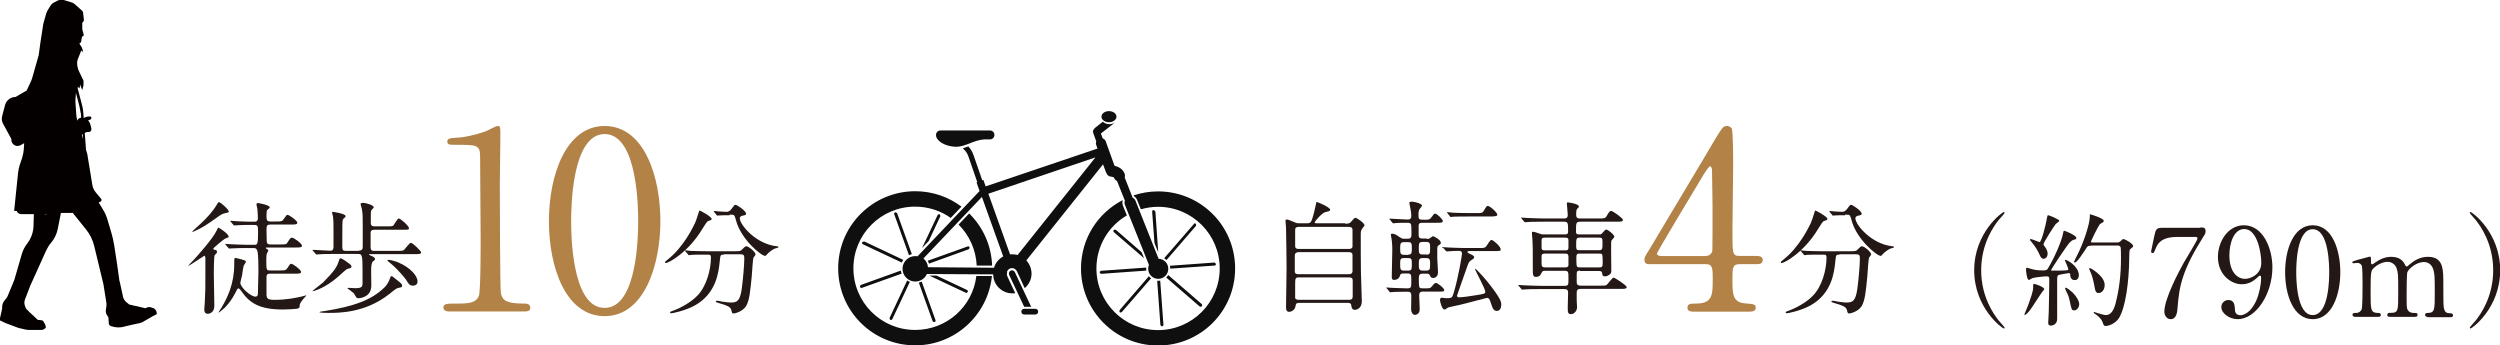 <?xml version="1.0" encoding="UTF-8"?><svg id="_レイヤー_2" xmlns="http://www.w3.org/2000/svg" viewBox="0 0 139.5 19.27"><defs><style>.cls-1{fill:#b28247;}.cls-1,.cls-2,.cls-3,.cls-4{stroke-width:0px;}.cls-2{fill:#231815;}.cls-3{fill:#0f0f0f;}.cls-4{fill:#040000;}</style></defs><g id="_線"><path class="cls-2" d="M11.45,14.35s0-.08-.05-.08c-.02,0-.83.56-.88.56,0,0-.01,0-.01-.01s.27-.29.31-.33c.09-.1,1.04-1.14,1.26-1.61.04-.08.08-.18.11-.18.02,0,.57.34.57.51,0,.03-.02.04-.18.1-.09.03-.68.52-.68.57,0,.03.03.05.05.05.12.03.16.04.16.12,0,.01,0,.03-.01.05-.01.03-.12.13-.13.16-.03.08-.04.83-.04.98,0,.26.03,1.54.03,1.83,0,.39-.3.44-.36.44-.2,0-.2-.18-.2-.24,0-.05.03-.4.03-.46.03-.51.03-.78.03-1.52,0-.43,0-.84,0-.93ZM12.77,11.8c0,.05-.03.06-.22.1-.11.02-.21.07-.35.17-.67.48-.88.62-1.35.83-.08.03-.08.04-.1.04,0,0-.02,0-.02-.02s.4-.38.46-.43c.38-.36.68-.68.92-1.09.05-.09.07-.12.11-.12.08,0,.54.4.54.51ZM13.8,13.84c-.16,0-.62,0-.86.02-.03,0-.12.01-.15.01-.02,0-.03-.01-.05-.04l-.14-.16s-.03-.03-.03-.05,0-.01.03-.01c.05,0,.26.02.3.02.31.01.62.03.94.03h.35c.18,0,.21-.03.21-.75,0-.36-.03-.36-.32-.36-.16,0-.62,0-.86.02-.03,0-.12.01-.14.01-.03,0-.04-.01-.06-.04l-.14-.16s-.03-.03-.03-.05c0,0,0-.01.03-.01.03,0,.36.03.43.03.5.02.51.02.88.02.06,0,.2,0,.2-.18,0-.15-.02-.45-.03-.53,0-.04-.05-.21-.05-.25,0-.06.04-.08.09-.08,0,0,.65.1.65.24,0,.03,0,.04-.13.14-.04.03-.05.08-.05.31s0,.34.23.34h.29c.31,0,.36,0,.45-.15.14-.2.15-.22.21-.22.08,0,.54.32.54.44,0,.1-.13.1-.37.1h-1.13c-.18,0-.22.05-.22.27,0,.08.01.45.01.53,0,.22,0,.31.22.31h.54c.31,0,.35,0,.42-.14.11-.18.16-.24.23-.24.11,0,.56.33.56.45,0,.1-.12.1-.36.1h-1.6s-.06,0-.06.03c0,.02.02.03.06.05.03.01.08.05.08.1,0,.03-.08.14-.08.16-.02.06-.03.12-.03.33,0,.59,0,.61.21.61h.53c.31,0,.35,0,.45-.15.13-.2.14-.22.21-.22.08,0,.54.33.54.45,0,.1-.12.1-.37.1h-1.35c-.2,0-.21.09-.21.23v.9c0,.26.06.33.44.33.72,0,1.23-.12,1.5-.18.04,0,.25-.07.26-.07,0,0,.02,0,.02.01s-.1.12-.12.14c-.23.26-.25.36-.25.42,0,.08,0,.12-.08.16-.09.03-.57.06-.84.06-1.3,0-1.87-.34-2.35-1.05-.03-.03-.1-.13-.14-.13-.04,0-.08.04-.13.16-.28.56-.54.82-.65.93-.14.13-.32.27-.34.27,0,0,0,0,0-.01,0-.02.15-.25.18-.29.32-.55.7-1.31.7-2.4,0-.33,0-.36.08-.36,0,0,.25.06.32.08.23.07.25.08.25.14,0,.04-.11.18-.12.21-.03.08-.08.45-.09.53-.01.05-.1.4-.1.43,0,.25.58.77.84.77.04,0,.12,0,.14-.13,0-.06.03-1.2.03-1.29,0-.25,0-.94-.06-1.13-.05-.16-.13-.16-.24-.16h-.27Z"/><path class="cls-2" d="M19.61,14.88c0,.05-.03.08-.14.1-.12.02-.2.1-.28.17-.4.37-.82.74-1.43,1-.05.02-.27.1-.29.1-.01,0-.03,0-.03-.01,0-.03.53-.42.59-.48.64-.66.77-.84.9-1.27,0-.01.03-.08.08-.08.02,0,.13.05.31.18.27.19.29.22.29.28ZM20.03,13.98c.18,0,.21-.08.21-.22,0-.38,0-.78,0-1.17,0-.42,0-.68-.04-.88,0-.05-.08-.29-.08-.32,0-.06.09-.07.12-.07.22,0,.62.14.62.25,0,.03-.12.13-.14.16-.03.06-.03.12-.03.66,0,.12,0,.24.21.24h.71c.26,0,.31-.01.35-.06s.22-.38.29-.38c.1,0,.57.42.57.54,0,.09-.04.09-.37.09h-1.56c-.21,0-.21.11-.21.21v.74c0,.22.08.23.22.23h1.25c.08,0,.3,0,.36-.03.08-.04.32-.42.42-.42.1,0,.57.46.57.53,0,.1-.12.1-.36.1h-2.5s-.05,0-.05.03c0,.01.02.02.16.08.11.05.16.08.18.16,0,.03,0,.05-.1.12-.12.08-.12.41-.12.56,0,.04.01.69.01.77,0,.36-.14.52-.31.62-.14.08-.29.12-.4.12-.03,0-.06,0-.1-.02-.04-.02-.14-.23-.18-.27-.05-.05-.34-.25-.34-.26,0-.02.03-.03.04-.03.02,0,.32.02.38.02.39,0,.42-.08.42-.3,0-.2,0-.48,0-.68,0-.88-.03-.93-.25-.93h-1.31c-.12,0-.63,0-.86.02-.02,0-.12.01-.15.01-.02,0-.03-.01-.05-.04l-.14-.16s-.03-.03-.03-.05.01-.01.03-.01c.14,0,.81.05.96.05s.18-.09.18-.23v-.98c0-.19,0-.53-.03-.7,0-.03-.05-.18-.05-.22s.02-.04.05-.04c0,0,.7.1.7.23,0,.01,0,.03,0,.05-.02.02-.13.11-.14.14-.04.08-.04.23-.04,1.5,0,.21.03.26.21.26h.74ZM22.44,15.94c0,.08-.03.09-.19.12-.12.02-.16.05-.53.35-1.34,1.05-2.78,1.05-3.4,1.05-.08,0-.5,0-.5-.05,0-.01.16-.04.27-.05,1.7-.27,2.64-.63,3.34-1.3.08-.08.22-.21.34-.55.03-.08.03-.1.08-.1.04,0,.07.03.31.22.23.18.28.23.28.31ZM23.3,15.71c0,.15-.11.23-.25.23-.19,0-.25-.09-.39-.33-.02-.03-.43-.57-.92-.96-.1-.08-.12-.09-.12-.12s.05-.03.07-.03c.11,0,.41.09.55.15.68.29,1.06.76,1.06,1.05Z"/><path class="cls-1" d="M25.06,17.38c-.3,0-.32-.18-.32-.22,0-.22.21-.22.71-.22.75,0,1.11-.04,1.27-.43.1-.24.1-2.67.1-3.16,0-.66-.03-3.89-.03-4.62,0-.65-.19-.65-1.36-.65-.33,0-.47,0-.47-.18s.14-.19.57-.22c.33-.01,1.02-.15,1.56-.35.1-.03.57-.3.68-.3.15,0,.15.04.15.67,0,.37-.03,2.16-.03,2.57,0,.64.01,5.95.06,6.1.1.4.29.57,1.31.57.12,0,.33,0,.33.25,0,.19-.22.19-.35.19h-4.19Z"/><path class="cls-1" d="M33.74,17.64c-2.19,0-3.11-2.75-3.11-5.3s.94-5.31,3.11-5.31c2.24.01,3.11,2.88,3.11,5.31s-.89,5.3-3.11,5.3ZM33.74,7.48c-1.84,0-1.87,4.15-1.87,4.86,0,.57,0,4.86,1.87,4.84,1.84,0,1.87-4.12,1.87-4.84,0-.58,0-4.86-1.87-4.86Z"/><path class="cls-2" d="M39.71,12.21c0,.07-.05.08-.19.12-.07.02-.19.22-.34.46-.79,1.31-1.88,1.89-2.03,1.89-.03,0-.04-.01-.04-.04,0-.04.01-.05.14-.15.92-.72,1.44-1.86,1.54-2.06.05-.1.23-.68.23-.68.05-.02.69.35.69.46ZM40.38,14.21c-.18,0-.18.01-.22.38-.06.6-.19,1.78-1.38,2.45-.56.31-1.27.44-1.31.44-.02,0-.08,0-.08-.05,0-.03.03-.05.16-.09.47-.17,1.02-.49,1.35-.83.51-.51.77-1.44.77-2.15,0-.15-.07-.15-.17-.15h-.21c-.25,0-.58,0-.7.01-.03,0-.12.02-.14.02-.03,0-.04-.02-.06-.05l-.14-.16s-.03-.03-.03-.04c0-.01,0-.02.03-.02.05,0,.25.03.3.03.33.01.62.02.94.02h1.5c.31,0,.34-.01.45-.13.1-.11.16-.15.21-.15.11,0,.51.31.51.46,0,.03-.11.16-.12.18-.03.07-.08.85-.09,1-.08.83-.13,1.39-.32,1.7-.18.29-.59.41-.7.41-.08,0-.08-.02-.13-.21-.04-.16-.27-.25-.63-.35-.15-.04-.23-.07-.23-.11s.06-.04.08-.04c.05,0,.23.04.27.05.36.05.4.05.49.05.33,0,.51-.06.61-.77.07-.53.14-1.32.14-1.67,0-.18-.01-.25-.21-.25h-.92ZM40.72,12.01c-.17,0-.4,0-.55.01-.02,0-.12.01-.14.01s-.03,0-.05-.04l-.13-.16s-.02-.03-.02-.05c0,0,0-.01.02-.01.04,0,.24.03.28.03.08,0,.36.02.41.02.16,0,.25-.12.29-.18.14-.19.15-.21.21-.21.09,0,.59.34.59.49,0,.07-.02.08-.21.12-.03,0-.14.04-.14.14,0,.36.9,1.44,2.06,1.56.02,0,.1.01.1.05,0,.03-.18.08-.21.08-.18.09-.33.21-.42.31-.01.02-.09.1-.11.1-.23,0-1.36-.94-1.63-1.98-.08-.29-.09-.32-.25-.32h-.12Z"/><path class="cls-2" d="M75.06,12.48c.13,0,.23,0,.31-.08.03-.03.2-.25.26-.25.07,0,.51.29.51.42,0,.03-.11.16-.13.19-.08.11-.08.21-.08.33,0,.68,0,1.42.01,2.11,0,.23.05,1.35.05,1.61,0,.42-.32.48-.38.48-.18,0-.19-.15-.21-.25-.01-.14-.12-.14-.22-.14h-2.64c-.15,0-.23,0-.25.18-.03.22-.23.32-.36.32-.17,0-.17-.18-.17-.26,0-.31.03-1.82.03-2.16,0-.18-.02-2.18-.03-2.28-.01-.2-.03-.31-.03-.36,0-.05,0-.09.08-.09.05,0,.1.01.42.15.14.06.17.06.28.06h.4c.07,0,.17,0,.23-.07.11-.15.25-.81.28-.95.03-.15.03-.17.05-.17.04,0,.75.29.75.43,0,.08-.04.08-.28.14-.18.05-.58.51-.58.57,0,.05.04.05.14.05h1.55ZM72.45,14.07s-.2,0-.2.18v.9c0,.15.15.15.21.15h2.82c.16,0,.19-.11.19-.17v-.9c0-.16-.15-.16-.21-.16h-2.81ZM72.47,12.66c-.14,0-.2.05-.2.17v.89c0,.06,0,.17.19.17h2.8c.05,0,.21,0,.21-.14v-.92c0-.05,0-.17-.21-.17h-2.8ZM75.27,16.73c.14,0,.21-.04.21-.18v-.91c0-.09-.04-.16-.19-.16h-2.82c-.2,0-.2.07-.2.43,0,.03,0,.67,0,.71,0,.08.12.11.2.11h2.8Z"/><path class="cls-2" d="M79.62,13.33c.05,0,.12,0,.16-.03.03-.01.14-.12.18-.12.05,0,.44.2.44.37,0,.06-.03.08-.15.16-.05.03-.05.13-.05.18,0,.03,0,.51,0,.53.01.26.04.74.04.77,0,.32-.25.32-.27.32-.12,0-.14-.05-.19-.16-.03-.07-.1-.08-.18-.08h-.22c-.21,0-.21.12-.21.33,0,.36.02.42.05.45.04.04.07.04.28.04.25,0,.31,0,.39-.1.15-.18.17-.2.24-.2.09,0,.46.29.46.4,0,.08-.08.08-.25.08h-.94c-.17,0-.21.08-.21.21,0,.11.03.65.03.77,0,.31-.25.32-.27.32-.09,0-.21-.1-.21-.33,0-.1.01-.58.01-.69,0-.16,0-.27-.2-.27-.27,0-.54,0-.77.01-.02,0-.18.02-.2.02-.03,0-.04-.03-.06-.05l-.13-.16s-.03-.03-.03-.04c0-.01.01-.02.02-.02.03,0,.21.02.25.02.08,0,.63.03.89.03.23,0,.23-.06.23-.39,0-.36,0-.44-.19-.44h-.25c-.07,0-.16,0-.19.11-.03.16-.18.25-.32.25-.12,0-.14-.07-.14-.18,0-.08.03-1.26.03-1.49,0-.21,0-.25-.03-.55,0-.04-.05-.25-.05-.3,0-.03.01-.06.08-.06.14,0,.31.12.36.16.16.1.18.12.27.12h.23c.18,0,.21-.09.21-.25,0-.11,0-.51-.03-.56-.04-.08-.14-.08-.23-.08-.15,0-.51,0-.65.02-.01,0-.08.01-.1.01-.02,0-.04-.01-.06-.04l-.13-.16s-.03-.03-.03-.05.01-.01.02-.01c.14,0,.82.05.97.05.12,0,.23-.01.23-.2,0-.1-.01-.21-.03-.31,0-.06-.08-.38-.08-.42,0-.06.1-.07.13-.07.16,0,.58.11.58.23,0,.03-.11.14-.13.18-.04.05-.07.14-.07.33,0,.27.03.27.36.27.23,0,.27-.01.36-.13.13-.18.15-.21.21-.21.1,0,.43.31.43.42,0,.03-.03.07-.08.08-.05.01-.14.01-.33.01h-.73c-.1,0-.19.01-.21.13v.55c0,.14.05.2.21.2h.23ZM78.57,14.21c.21,0,.21-.11.21-.34,0-.27,0-.36-.21-.36h-.23c-.21,0-.21.12-.21.35,0,.25,0,.36.21.36h.23ZM78.34,14.4c-.21,0-.21.1-.21.31,0,.3,0,.39.21.39h.23c.21,0,.21-.08.21-.37,0-.25,0-.33-.21-.33h-.23ZM79.59,14.21c.21,0,.21-.08.21-.36,0-.25,0-.35-.21-.35h-.2c-.22,0-.22.09-.22.36,0,.25,0,.34.22.34h.2ZM79.39,14.4c-.22,0-.22.1-.22.37,0,.21,0,.33.23.33h.18c.22,0,.22-.1.22-.37,0-.22,0-.33-.22-.33h-.19ZM80.51,13.85s-.03-.03-.03-.05,0-.01.03-.01c.05,0,.25.02.3.02.33.01.62.03.94.03h.75c.34,0,.38,0,.49-.18.14-.23.19-.27.24-.27.1,0,.51.37.51.52,0,.1-.04.1-.41.1h-1.35s-.1,0-.1.05.14.11.19.13c.16.07.19.12.19.16,0,.07-.08.12-.12.14-.16.1-.17.12-.25.33-.09.27-.59,1.65-.59,1.68,0,.09.08.09.12.09.21,0,.71-.08.96-.12.43-.07.5-.08.5-.19,0-.17-.57-1.19-.57-1.26,0,0,0-.03.01-.03.03,0,.41.4.68.73.76.95.77,1.13.77,1.29s-.07.34-.24.34c-.19,0-.24-.13-.36-.5-.05-.16-.1-.23-.19-.23-.04,0-1.31.35-1.56.4-.09.02-.57.12-.62.14-.14.1-.16.11-.2.11-.15,0-.25-.48-.25-.52,0-.12.07-.14.1-.14s.18.03.22.03c.33,0,.36,0,.45-.31.25-.83.46-2.08.46-2.18,0-.12-.07-.15-.16-.15-.05,0-.39,0-.55.02-.03,0-.12.01-.14.01-.01,0-.04-.01-.06-.04l-.14-.16ZM82.38,11.89c.3,0,.35,0,.43-.15.12-.21.15-.25.21-.25.12,0,.53.37.53.49,0,.05-.04.07-.1.08-.08.02-.21.02-.38.02h-1.11c-.6,0-.79.01-.86.01-.02,0-.12.02-.14.02-.03,0-.04-.02-.06-.05l-.13-.16s-.03-.03-.03-.04c0-.01.01-.02.03-.02.05,0,.26.02.3.03.33.01.62.02.94.02h.4Z"/><path class="cls-2" d="M88.19,15.1c-.14,0-.21.02-.21.16v.49c0,.18.13.19.25.19h1.05c.29,0,.32,0,.38-.05.07-.06.31-.4.38-.4.06,0,.73.43.73.53,0,.1-.14.1-.37.1h-2.17c-.12,0-.25,0-.25.21v.42c0,.06.02.33.02.4,0,.19-.16.38-.34.38s-.18-.12-.18-.39c0-.13.02-.68.02-.8,0-.21-.1-.21-.26-.21h-1.29c-.6,0-.8.01-.86.02-.03,0-.12.01-.15.01-.02,0-.03-.01-.05-.04l-.14-.16s-.03-.04-.03-.05c0-.01,0-.01.03-.01.04,0,.25.02.3.02.33.01.62.03.94.03h1.27c.26,0,.26-.04.26-.39,0-.4,0-.45-.23-.45h-1.04c-.11,0-.18,0-.22.09-.05.11-.1.25-.33.25-.17,0-.17-.14-.17-.42,0-1.17,0-1.31-.02-1.64,0-.05-.03-.32-.03-.38,0-.03,0-.08.05-.08.09,0,.27.07.39.11.1.04.15.04.24.04h1.13c.13,0,.21,0,.21-.17,0-.49,0-.54-.26-.54h-1.13c-.6,0-.8.01-.87.02-.02,0-.12.01-.14.01-.03,0-.03-.01-.06-.04l-.13-.16s-.03-.03-.03-.05,0-.01.02-.01c.05,0,.26.02.3.02.33.01.62.03.94.03h1.09c.13,0,.25,0,.25-.2,0-.1-.05-.59-.05-.62,0-.06.02-.08.03-.08.07,0,.64.08.64.23,0,.05-.01.05-.1.14-.05.05-.05.23-.05.32,0,.21.11.21.25.21h1c.29,0,.37,0,.44-.12.16-.27.18-.3.27-.3.08,0,.65.4.65.5s-.14.1-.37.1h-1.98c-.27,0-.27.05-.27.55,0,.16.08.16.21.16h1.09c.08,0,.1,0,.18-.09.14-.16.16-.18.21-.18.1,0,.45.29.45.4,0,.04-.14.18-.16.21-.02.08-.02.11-.02.58,0,.17.01.93.01,1.09,0,.08,0,.15-.07.21-.1.08-.19.12-.28.12-.14,0-.14-.07-.16-.16-.01-.14-.09-.14-.25-.14h-.99ZM86.23,13.26c-.14,0-.21,0-.21.16v.39c0,.16.07.16.21.16h1.07c.14,0,.22,0,.22-.16v-.39c0-.16-.08-.16-.22-.16h-1.07ZM86.25,14.15c-.12,0-.21,0-.23.12,0,.03,0,.37,0,.43,0,.21.07.22.24.22h1.03c.12,0,.21,0,.23-.12,0-.03,0-.38,0-.44,0-.21-.07-.21-.24-.21h-1.03ZM88.16,13.26c-.21,0-.21.05-.21.47,0,.23.05.23.21.23h1.05c.21,0,.21-.04.21-.47,0-.22-.05-.23-.21-.23h-1.05ZM88.17,14.15c-.15,0-.21.01-.21.21,0,.07,0,.46.03.5.03.06.1.06.18.06h1.05c.15,0,.21-.01.21-.21,0-.07,0-.46-.03-.51-.03-.05-.1-.05-.18-.05h-1.05Z"/><path class="cls-1" d="M98.03,14.28c.08,0,.33.01.33.22,0,.24-.21.24-.33.24h-.96c-.4,0-.4.22-.4.82,0,.84,0,1.32.73,1.37.46.04.57.04.57.25s-.25.21-.37.21h-3.11c-.11,0-.33-.01-.33-.21,0-.24.18-.24.47-.24.94,0,.94-.5.94-1.37,0-.57,0-.83-.37-.83h-3.11c-.17,0-.33,0-.33-.25,0-.14.03-.18.28-.58.3-.51,3.57-5.96,3.65-6.12.42-.68.46-.76.68-.76.08,0,.19.04.26.14.08.15.08,1.73.08,2.03,0,.53-.04,3.11-.04,3.7,0,1.25,0,1.38.39,1.38h.98ZM95.19,14.28c.22,0,.33-.14.36-.3.01-.12.01-1.65.01-2.46,0-.19-.03-2.02-.03-2.05,0-.04-.03-.19-.11-.19-.07,0-.29.35-.37.48-.29.5-2.59,4.28-2.59,4.39,0,.08.08.14.28.14h2.45Z"/><path class="cls-2" d="M101.97,12.21c0,.07-.05.08-.19.12-.07.02-.19.22-.34.46-.79,1.31-1.88,1.89-2.03,1.89-.03,0-.04-.01-.04-.04,0-.04.01-.05.14-.15.92-.72,1.44-1.86,1.54-2.06.05-.1.23-.68.23-.68.05-.02.69.35.69.46ZM102.63,14.21c-.18,0-.18.01-.22.38-.06.6-.19,1.78-1.38,2.45-.56.31-1.27.44-1.31.44-.02,0-.08,0-.08-.05,0-.03.03-.05.16-.09.47-.17,1.02-.49,1.35-.83.51-.51.77-1.44.77-2.15,0-.15-.07-.15-.17-.15h-.21c-.25,0-.58,0-.7.01-.03,0-.12.02-.14.02-.03,0-.04-.02-.06-.05l-.14-.16s-.03-.03-.03-.04c0-.01,0-.02.03-.02.05,0,.25.03.3.03.33.01.62.02.94.02h1.5c.31,0,.34-.01.45-.13.1-.11.16-.15.21-.15.11,0,.51.31.51.46,0,.03-.11.16-.12.18-.03.07-.08.85-.09,1-.08.83-.13,1.39-.32,1.7-.18.29-.59.41-.7.41-.08,0-.08-.02-.13-.21-.04-.16-.27-.25-.63-.35-.15-.04-.23-.07-.23-.11s.06-.04.08-.04c.05,0,.23.04.27.05.36.05.4.05.49.05.33,0,.51-.06.61-.77.07-.53.14-1.32.14-1.67,0-.18-.01-.25-.21-.25h-.92ZM102.97,12.01c-.17,0-.4,0-.55.01-.02,0-.12.01-.14.01s-.03,0-.05-.04l-.13-.16s-.02-.03-.02-.05c0,0,0-.01.02-.01.04,0,.24.03.28.03.08,0,.36.02.41.02.16,0,.25-.12.29-.18.14-.19.15-.21.21-.21.09,0,.59.34.59.49,0,.07-.02.08-.21.12-.03,0-.14.04-.14.14,0,.36.9,1.44,2.06,1.56.02,0,.1.01.1.05,0,.03-.18.08-.21.08-.18.09-.33.21-.42.31-.01.02-.09.1-.11.1-.23,0-1.36-.94-1.63-1.98-.08-.29-.09-.32-.25-.32h-.12Z"/><path class="cls-2" d="M111.53,17.89c.05.06.33.36.33.4,0,.01-.01.04-.05.04-.07,0-1.65-1.13-1.65-3.25s1.58-3.25,1.65-3.25c.03,0,.05.03.05.04,0,.04-.28.34-.33.4-.27.34-.98,1.32-.98,2.81s.71,2.47.98,2.81Z"/><path class="cls-2" d="M114.08,16.13s-.12.15-.14.18c-.12.16-.58.9-.7,1.04-.05.06-.19.22-.25.22-.02,0-.03,0-.03-.03,0,0,.21-.5.24-.59.12-.35.25-.7.25-.89,0-.2,0-.22.06-.22.04,0,.22.07.27.09.1.04.29.13.29.21ZM115.53,15.34c-.01-.06-.03-.1-.1-.1-.06,0-.38.07-.46.08-.18.03-.18.08-.18.34,0,.3,0,1.79,0,2.13s-.29.38-.35.38c-.15,0-.15-.12-.15-.16,0-.09.03-.51.03-.6.01-.5.03-1.34.03-1.83,0-.09-.01-.16-.14-.16s-.64.05-.8.1c-.03.01-.16.1-.2.1-.12,0-.16-.55-.16-.58s0-.1.06-.1c0,0,.17.05.18.05.14.05.38.1.68.1.22,0,.25-.02.31-.12.35-.57.75-1.5.83-1.91.03-.16.03-.18.09-.18.03,0,.66.25.66.4,0,.06-.05.08-.1.09-.06.01-.12.02-.25.14-.18.18-1.06,1.52-1.06,1.56,0,.02.01.03.02.03.03,0,.43,0,.48,0,.1,0,.32-.01.4-.02.03,0,.06-.01.06-.06,0-.08-.19-.47-.19-.49,0-.03.02-.03.03-.03.11,0,.75.37.75.86,0,.15-.09.27-.21.27-.15,0-.24-.05-.28-.28ZM114.04,14.44c-.1,0-.15-.04-.23-.22-.03-.08-.18-.4-.46-.73-.07-.08-.08-.09-.08-.11s.01-.04.05-.04c.08,0,.44.17.49.17.09,0,.33-.85.42-1.39.02-.11.03-.11.06-.11.05,0,.62.23.62.31,0,.04-.17.15-.2.18-.08.09-.68,1.03-.68,1.12,0,.06.03.1.06.13.08.09.17.27.17.4,0,.14-.08.29-.23.29ZM116.02,16.97c0,.2-.15.35-.28.35-.14,0-.15-.05-.25-.53-.06-.27-.08-.31-.22-.59-.01-.03-.04-.1-.04-.12s.02-.03.03-.03c.06,0,.27.16.39.27.2.2.37.46.37.66ZM116.69,13.71c-.15,0-.2.02-.25.1-.16.25-.54.84-.66.84-.03,0-.05-.02-.05-.05,0-.01.25-.5.29-.59.29-.62.59-1.54.59-1.91,0-.01,0-.08,0-.1,0-.02,0-.04.03-.04s.75.22.75.36c0,.07-.08.11-.18.16-.11.05-.54,1-.54,1.01,0,.04.05.04.12.04h1.25c.18,0,.19,0,.27-.06.12-.12.14-.13.18-.13.08,0,.54.25.54.39,0,.05-.02.05-.17.18-.05.04-.05.33-.05.51-.01,1.26-.2,2.75-.58,3.34-.18.28-.55.43-.74.43-.09,0-.11-.05-.17-.22-.06-.17-.22-.32-.38-.43-.1-.06-.11-.07-.11-.1,0-.03.02-.03.03-.03.01,0,.18.06.22.07.18.05.32.1.43.1.29,0,.44-.29.53-.62.22-.83.31-1.67.31-2.53,0-.11,0-.6-.02-.64-.04-.09-.13-.09-.21-.09h-1.4ZM117.44,15.91c0,.26-.16.44-.33.44s-.19-.08-.27-.53c-.06-.33-.17-.61-.21-.68-.05-.1-.05-.12-.05-.14s0-.04.02-.04c.11,0,.43.26.54.37.19.18.3.38.3.58Z"/><path class="cls-2" d="M122.78,12.69c.15,0,.29,0,.29.19,0,.14-.03.2-.08.26-1.22,1.92-1.39,2.82-1.48,4.01-.02.25-.05.66-.39.66-.23,0-.35-.24-.35-.41,0-.75.85-2.32,1.09-2.75.12-.21.76-1.25.76-1.34s-.05-.09-.18-.09h-.94c-.79,0-1.07.27-1.22.66-.09.22-.1.24-.16.24-.05,0-.09-.03-.09-.09,0-.02.16-.76.18-.86.08-.38.12-.46.47-.46h2.1Z"/><path class="cls-2" d="M123.76,14.34c0-.85.55-1.77,1.45-1.77,1.07,0,1.59,1.29,1.59,2.35,0,1.49-.92,2.89-1.94,2.89-.44,0-.91-.31-.91-.68,0-.21.17-.39.4-.39.32,0,.35.3.36.54,0,.08.02.31.31.31.12,0,.55-.08.88-.82.16-.36.27-.88.27-1.26,0-.04,0-.13-.06-.13-.04,0-.1.05-.12.08-.35.33-.62.4-.92.4-.54,0-1.31-.5-1.31-1.52ZM126.18,14.66c0-.49-.2-1.88-.95-1.88-.57,0-.83.76-.83,1.47,0,.9.42,1.31.88,1.31.27,0,.9-.22.9-.9Z"/><path class="cls-2" d="M129.05,17.81c-1.08,0-1.54-1.36-1.54-2.62s.46-2.62,1.54-2.62c1.11,0,1.54,1.42,1.54,2.62s-.44,2.62-1.54,2.62ZM129.05,12.79c-.91,0-.92,2.05-.92,2.4,0,.28,0,2.4.92,2.39.91,0,.92-2.04.92-2.39,0-.29,0-2.4-.92-2.4Z"/><path class="cls-2" d="M135.45,17.68c-.12,0-.13-.08-.13-.11,0-.1.08-.11.18-.11.36-.01.36-.2.36-1.12s-.01-1.03-.07-1.26c-.06-.25-.24-.46-.54-.46-.38,0-.83.34-.92.57-.04.11-.04,1.09-.04,1.28,0,.66,0,.74.07.84s.16.14.28.15c.2,0,.26,0,.26.11,0,.11-.1.11-.16.11h-1.37c-.06,0-.16,0-.16-.11,0-.04.02-.08.05-.1.03-.02.24-.01.29-.02.27-.05.27-.2.27-1.15s0-1.07-.09-1.33c-.05-.16-.23-.36-.51-.36s-.61.19-.76.34c-.16.16-.18.18-.18,1.35,0,.95,0,1.14.36,1.16.1,0,.21,0,.21.11s-.1.11-.15.11h-1.29s-.14,0-.14-.11.09-.11.21-.11c.17,0,.27-.12.3-.2.05-.14.05-1.13.05-1.37,0-.19,0-.94-.04-1.05-.02-.07-.1-.17-.25-.17-.03,0-.17.02-.21.02-.01,0-.07,0-.07-.05,0-.05.02-.06.33-.15.16-.04.59-.16.64-.17.07,0,.07.03.07.2,0,.18,0,.23.07.23.03,0,.16-.1.21-.13.17-.12.47-.29.85-.29.55,0,.7.31.77.44.01.03.05.1.09.1.03,0,.05-.01.16-.11.21-.18.55-.43,1.03-.43s.69.22.78.53c.08.29.08.42.08,1.57,0,.82,0,1.05.38,1.05.05,0,.16,0,.16.12,0,.07-.06.1-.13.1h-1.29Z"/><path class="cls-2" d="M138.14,12.27c-.05-.06-.33-.36-.33-.4,0-.01.01-.04.05-.04.07,0,1.65,1.13,1.65,3.25s-1.58,3.25-1.65,3.25c-.03,0-.05-.03-.05-.04,0-.04.28-.34.33-.4.27-.34.98-1.32.98-2.81s-.71-2.47-.98-2.81Z"/><path class="cls-3" d="M57.77,17.23h-.62c-.09,0-.16.07-.16.16s.07.16.16.16h.62c.09,0,.16-.07.16-.16s-.07-.16-.16-.16ZM56.4,15.1c-.09.04-.13.15-.09.24l.84,1.78h.39l-.91-1.93c-.04-.09-.15-.13-.24-.09ZM56.19,15.16c.03-.07.08-.13.15-.17.04-.02.08-.03.13-.03.11,0,.22.07.27.17l.44.95c.23-.2.38-.49.38-.81,0-.28-.11-.54-.29-.74l4.28-5.36.15.41s.02.05.04.08c.04.12.15.2.28.2.04,0,.13.03.14.05.03.09.09.15.17.19l.44,1.1c-.03.07-.03.15,0,.23l1.34,3.35c-.03.07-.04.14-.04.22,0,.31.25.56.56.56s.56-.25.56-.56-.24-.55-.54-.56l-1.29-3.24c-.03-.08-.09-.13-.16-.17l-.44-1.12c.02-.06.02-.14,0-.2-.1-.29-.36-.41-.57-.46l-.49-1.36c-.03-.08-.09-.14-.17-.17l-.1-.27.72-.56s.03-.03.05-.05c-.08.06-.18.09-.3.09-.14,0-.27-.05-.36-.14l-.43.34s-.05.04-.06.07c-.05.05-.08.13-.05.21l.17.48c-.02.06-.03.13,0,.2l.07.2-6.24,2.11-.13-.36-.06.02c-.1-.28-.42-1.21-.49-1.41-.08-.23-.18-.36-.29-.48-.1.04-.2.07-.3.1.02.02.03.03.04.05.12.12.2.22.27.42.07.21.39,1.14.49,1.42l-.04.02.17.48-3.46,3.64s-.08-.01-.13-.01c-.39,0-.71.32-.71.71s.32.71.71.71c.29,0,.54-.17.65-.42l3.7.02c0,.58.48,1.06,1.07,1.06.05,0,.11,0,.16-.01l-.44-.94c-.03-.07-.04-.15-.01-.23ZM61.12,8.79l-4.34,5.44c-.09-.03-.19-.04-.29-.04-.05,0-.09,0-.13,0l-1.21-3.38,5.98-2.03ZM55.47,14.94l-3.69-.03c-.01-.19-.11-.37-.25-.49l3.26-3.43,1.19,3.32c-.24.13-.43.35-.51.62ZM64.62,10.68c-.48,0-.93.08-1.36.22l.02.05c.08.05.14.12.17.21l.21.52c.31-.09.63-.14.96-.14,1.9,0,3.44,1.54,3.44,3.44s-1.54,3.44-3.44,3.44-3.44-1.54-3.44-3.44c0-1.26.68-2.37,1.7-2.96l-.22-.54c-.03-.09-.04-.18-.02-.27v-.04c-1.39.72-2.32,2.15-2.32,3.81,0,2.37,1.92,4.3,4.3,4.3s4.3-1.92,4.3-4.3-1.92-4.3-4.3-4.3ZM64.46,11.8s-.05-.08-.09-.08c-.05,0-.08.04-.08.09l.13,1.75.21.52-.16-2.29ZM67.85,14.73s-.05-.08-.09-.08l-2.48.18c.01.05.02.11.02.16h0s2.47-.17,2.47-.17c.05,0,.08-.05.08-.09ZM64.57,15.66l.18,2.47s.04.08.09.08c.05,0,.08-.05.08-.09l-.18-2.46s-.08.01-.12.01c-.02,0-.04,0-.05,0ZM63.71,14.08l-1.44-1.25s-.09-.03-.12,0c-.03.03-.03.09,0,.12l1.69,1.46-.14-.34ZM62.54,17.44s.04-.01.06-.03l1.63-1.88s-.09-.07-.12-.12l-1.63,1.89s-.03.09,0,.12c.02.01.04.02.06.02ZM61.36,15.2s.04.08.09.08l2.51-.18s0-.07,0-.1c0-.02,0-.05,0-.07l-2.52.18s-.08.04-.08.09ZM66.61,12.51l-1.65,1.9s.09.06.13.1l1.64-1.9s.03-.09,0-.12c-.04-.03-.09-.03-.12,0ZM65.08,15.49l1.86,1.61s.04.02.06.02c.02,0,.04-.01.06-.03.03-.04.03-.09,0-.12l-1.87-1.62s-.07.09-.11.13ZM51.06,18.41c-1.9,0-3.44-1.54-3.44-3.44s1.54-3.44,3.44-3.44c.74,0,1.43.23,1.99.63l.6-.63c-.72-.54-1.61-.86-2.58-.86-2.37,0-4.3,1.92-4.3,4.3s1.92,4.3,4.3,4.3c2.23,0,4.06-1.7,4.28-3.87h-.87c-.2,1.7-1.65,3.01-3.41,3.01ZM53.49,12.53c.59.59.97,1.4,1.01,2.29h.86c-.04-1.14-.52-2.16-1.28-2.91l-.59.62ZM49.67,17.85s.04.01.07,0c.02,0,.04-.02.05-.04l.98-2.08c-.05-.02-.1-.05-.15-.08l-.98,2.09s0,.09.04.11ZM50.26,15.1l-2.22.8s-.07.06-.05.11c.02.05.06.07.11.05l2.21-.79c-.02-.05-.03-.11-.04-.16ZM52.32,12l-.87,1.84.37-.39.65-1.38s0-.09-.04-.11c-.04-.02-.09,0-.11.04ZM54,13.75l-2.23.8s.05.1.07.16l2.21-.8s.07-.06.05-.11c-.02-.04-.06-.07-.11-.05ZM51.27,15.77l.77,2.15s.06.07.11.05c.05-.02.07-.06.05-.11l-.77-2.15c-.05.02-.1.05-.16.06ZM48.22,13.48s-.09,0-.11.04c-.02.04,0,.09.04.11l2.17,1.02c.02-.05.05-.1.08-.15l-2.18-1.03ZM53.95,16.33s.04-.02.05-.04c.02-.04,0-.09-.04-.11l-1.7-.8h-.4s2.04.96,2.04.96c.02.01.04.01.06,0ZM50.88,14.18l-.82-2.28s-.06-.07-.11-.05c-.04.02-.07.06-.05.11l.82,2.28c.05-.02.1-.04.16-.06ZM52.24,7.61s0,.02,0,.02c.13.36.67.56,1.13.56.23,0,.48-.09.74-.19.25-.1.52-.2.79-.22h.34c.14,0,.25-.11.25-.25s-.11-.25-.25-.25h-2.76c-.14,0-.25.11-.25.25,0,.02,0,.05.01.07h0ZM61.88,6.82c.23,0,.42-.14.42-.31s-.19-.31-.42-.31-.42.14-.42.31.19.31.42.31Z"/><path class="cls-4" d="M0,17.88l.29.14.69.26s.06.02.1.03l.35.08c.06.01.11.02.17.02h.71c.07,0,.14-.03.19-.07.04-.04.07-.05.05-.11,0-.02-.02-.13-.04-.14l-.09-.16s-.05-.06-.09-.06l-.22-.02-.48-.45h0l-.18-.18h0s-.06-.16-.06-.16c-.04-.11-.04-.23,0-.34l.3-.78.89-1.97c.07-.15.15-.28.26-.41h0c.19-.22.32-.49.38-.77l.18-.91h.66l.74.92c.22.27.38.6.46.94l.51,2.11h0l.17,1.07s0,.1,0,.15l-.03.21c-.02.11,0,.23.07.32l.07.11.02.33c0,.08.06.14.13.16l.07.02c.21.06.43.07.64.01l.42-.1.47-.1s.1-.03.14-.05c.16-.09.32-.18.47-.27.08-.05.16-.09.24-.13.02-.01.08-.03.09-.05.03-.06-.02-.2-.06-.24l-.08-.08-.21-.07s-.09-.01-.14,0l-.14.06-.25-.06h0l-.4-.09h0l-.25-.06-.17-.14c-.08-.07-.14-.16-.17-.27l-.19-.87h-.01c-.09-.68-.19-1.36-.3-2.04-.07-.47-.23-.91-.36-1.37-.06-.22-.15-.43-.27-.62l-.23-.38.1-.05c.06-.03.08-.11.03-.16l-.3-.36c-.1-.13-.17-.27-.19-.43l-.28-1.71-.07-.24h0l-.07-.93s.06-.04.11-.05c.06-.01.13,0,.18-.02.1-.05.09-.17.06-.26-.03-.08-.04-.2-.09-.27,0,0-.07-.11-.07-.11,0,0,.12-.03.13-.04.08-.06.06-.13,0-.17h-.08c-.09,0-.2.03-.3.08l-.02-.29c-.01-.14-.03-.28-.07-.42l-.25-.96.02-.06.09.09.03-.22.12.31.07-.28v-.25s-.26-.54-.26-.54c-.01-.03-.03-.07-.04-.1l-.03-.12c-.04-.15-.04-.31.02-.46.06-.16.13-.3.18-.46.03.03.07.05.11.08-.02-.07-.03-.14-.06-.21,0,0,0-.02-.01-.03l-.2-.33.05.09c.05,0,.1-.05.11-.1,0-.06.02-.12.03-.18,0-.04,0-.07.03-.1.02-.02.06-.02.07-.05.02-.02.01-.07,0-.09,0-.06-.04-.12-.05-.19-.01-.04-.02-.08-.02-.12v-.32s.02-.02.02-.02c.05-.04.08-.1.07-.16l-.04-.35c0-.07-.04-.14-.1-.18l-.36-.32c-.06-.05-.12-.09-.2-.11l-.39-.12c-.14-.04-.28-.03-.41.04l-.17.09c-.08.04-.15.11-.2.19l-.16.26s-.04.08-.06.13l-.15.52s-.02.08-.03.13l-.16,1.04-.09.67s0,.02-.01.03l-.34,1.2-.06.18-.26.56-.62.36h0c-.28,0-.52.19-.59.46l-.16.61c-.04.15-.02.31.06.44l.43.79s.03.06.03.1v.07c.03.11.11.2.21.24h0c.09.04.19.03.28-.01l.22-.12-.02.3c-.01.19-.05.37-.1.54l-.12.35c-.05.15-.08.3-.1.45l-.22,2.14h.14s.03.06.03.06c.05.07.13.12.22.12h.71l-.02.67c-.01.34-.13.67-.33.94l-.05.07c-.12.16-.21.34-.27.54l-.42,1.45h0l-.36.87c-.02.06-.05.11-.09.16l-.09.11c-.09.11-.14.24-.14.38v.08l-.14.63ZM2.3,2.97s.02,0,.03,0h0s-.02,0-.03,0ZM2.28,2.98s0,0,0,0c0,0,0,0,0,0ZM3.6,3.23h0c-.06-.06-.14-.11-.23-.14h-.02s.02,0,.02,0c.09.03.16.08.23.14ZM4.16,4.22h0c-.05-.25-.16-.49-.32-.69l-.16-.2h0l.16.2c.16.2.27.44.32.69ZM4.51,6.3l.02.26s-.1.04-.11.04c-.05.03-.08.08-.1.13l-.02-.07c-.02-.07-.04-.15-.04-.23l-.05-.7c0-.06,0-.11,0-.17l.03-.4h0v.06s0-.03,0-.03l.19.73c.03.13.05.25.07.38ZM4.64,7.77l-.08-.26s.04-.01.05-.02l.03.28ZM2.41,11.98c.09,0,.19-.02.27-.06h0s-.13.06-.13.06h-.14Z"/></g></svg>